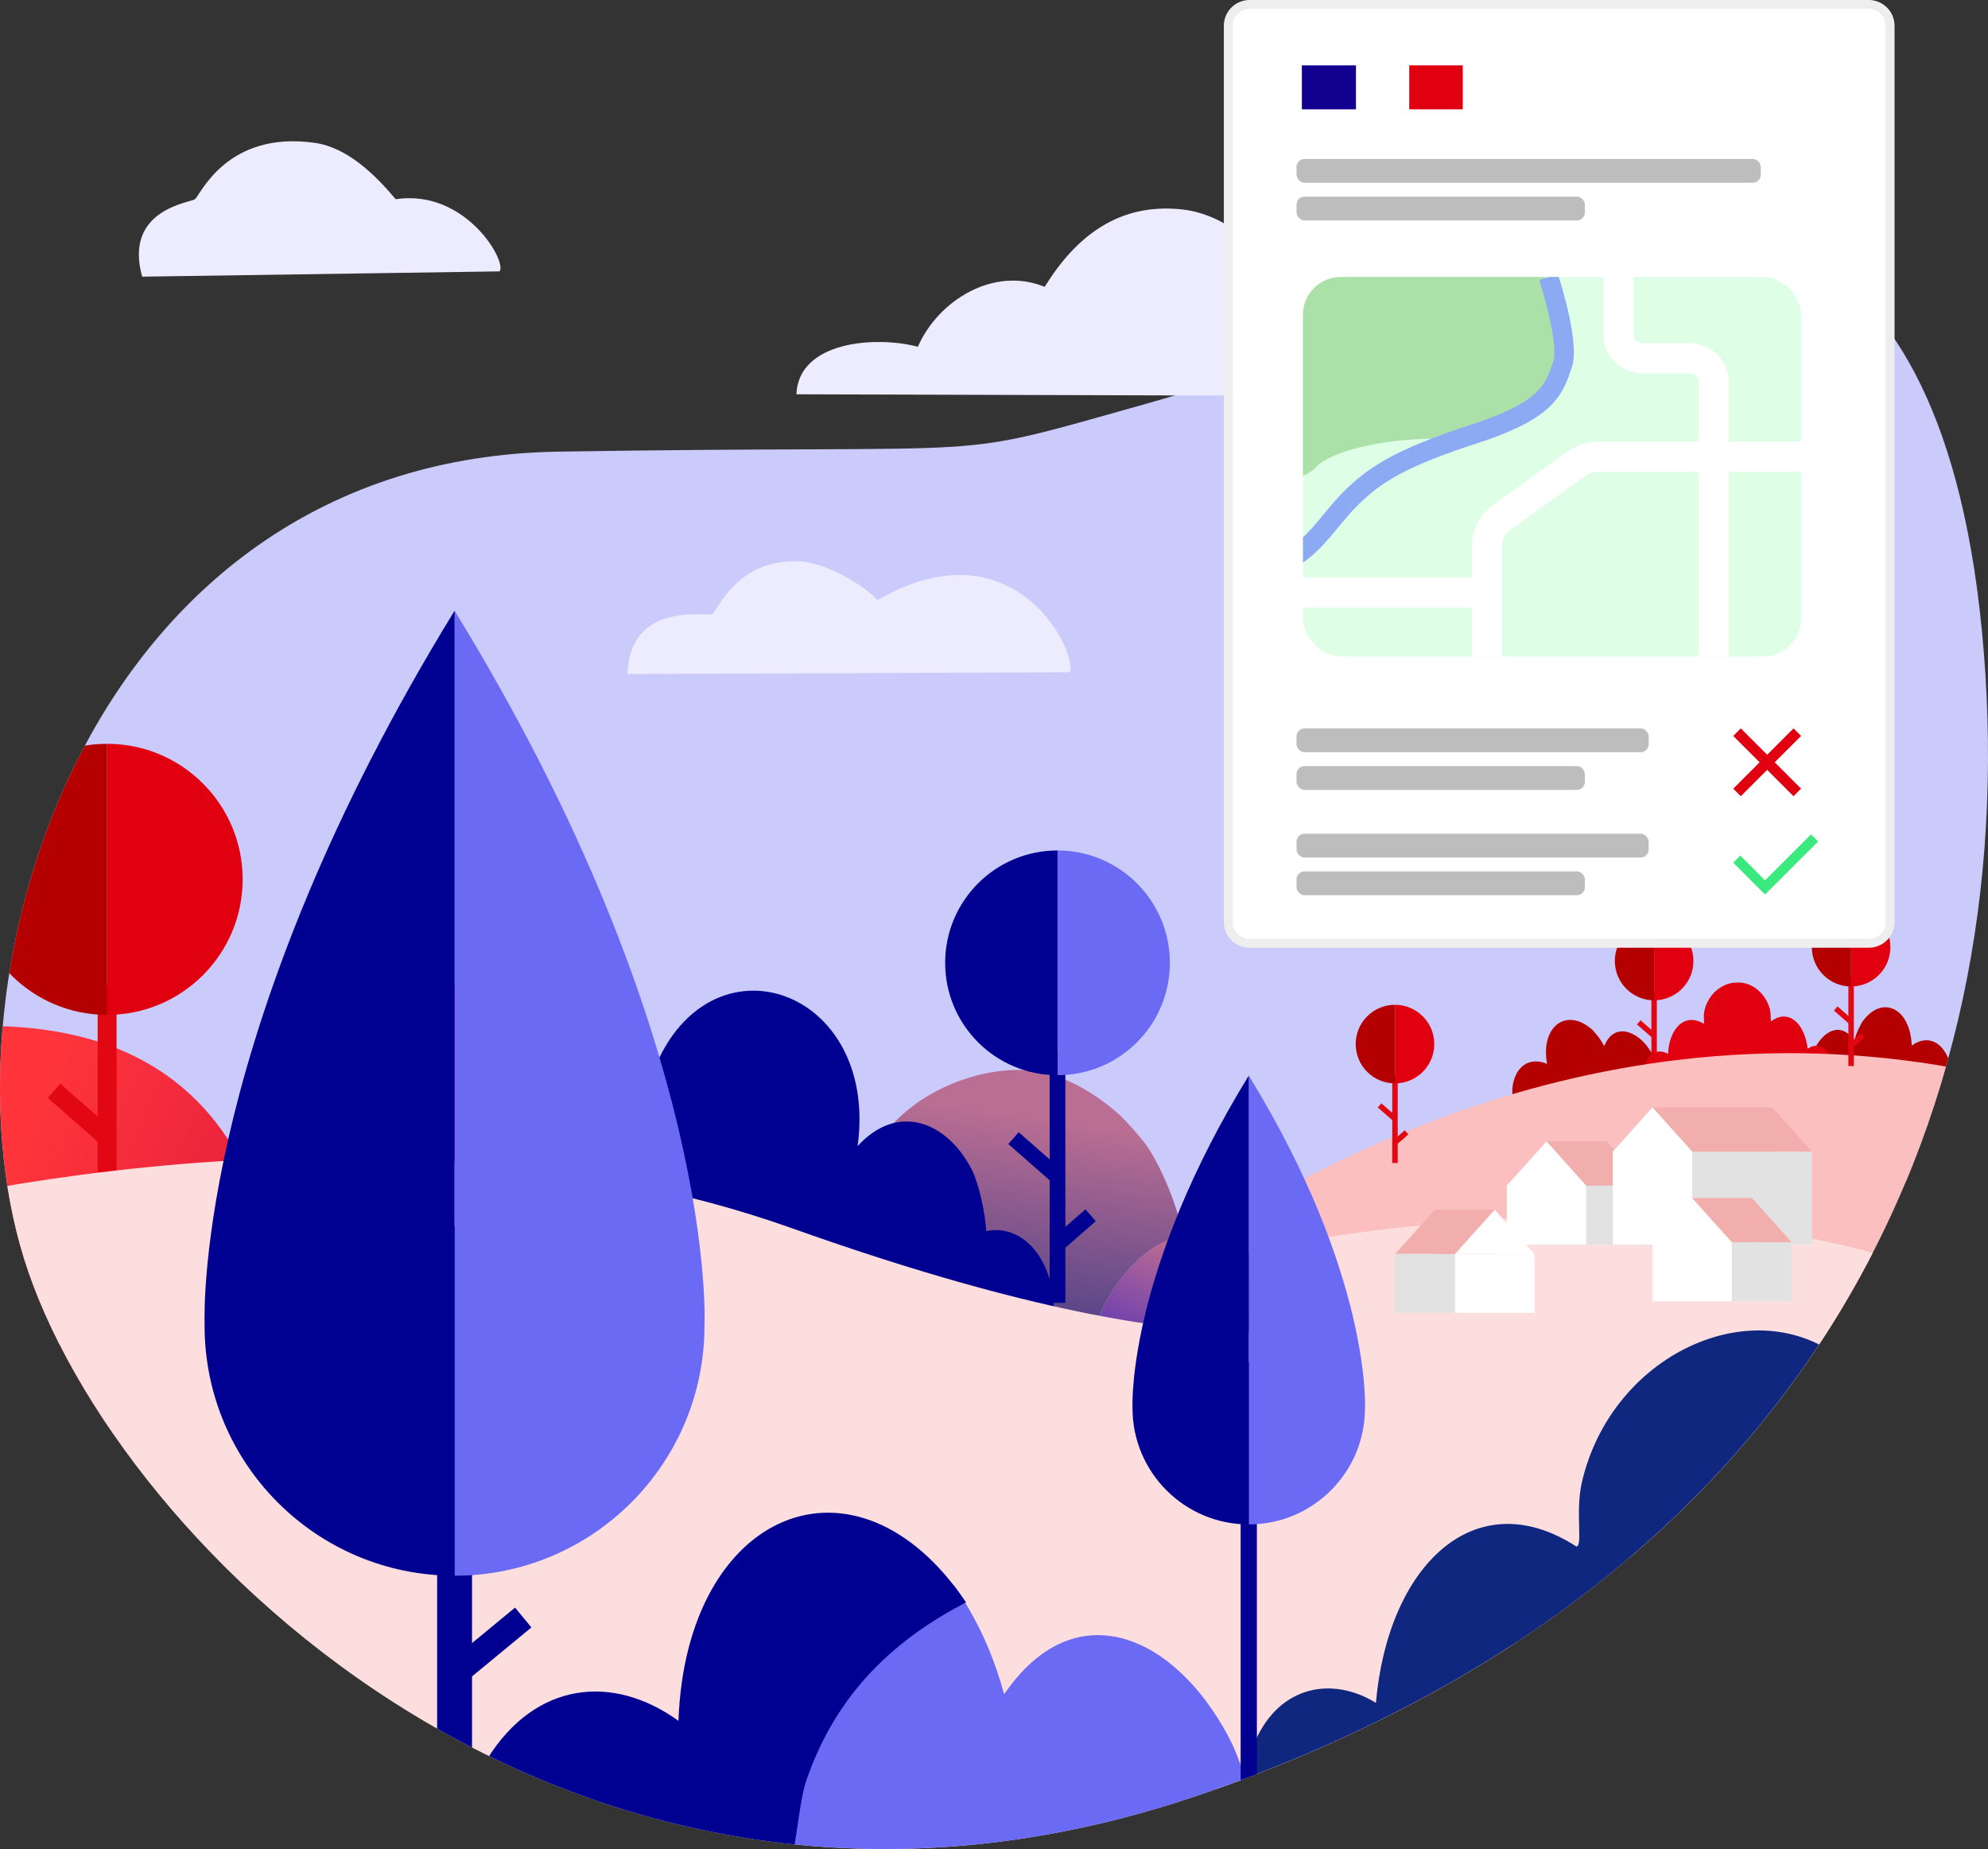 <svg id="Calque_1" xmlns="http://www.w3.org/2000/svg" xmlns:xlink="http://www.w3.org/1999/xlink" viewBox="0 0 541.33 503.441"><rect x="0" y="0" width="541.33" height="503.441" fill="#333333" stroke="none"/><defs><linearGradient id="Dégradé_sans_nom_174" x1="-4352.891" y1="281.606" x2="-4357.28" y2="282.437" gradientTransform="matrix(-1 0 0 1 -3904.67 0)" gradientUnits="userSpaceOnUse"><stop offset="0" stop-color="#ff554e"/><stop offset="1" stop-color="#e8193b"/></linearGradient><linearGradient id="Dégradé_sans_nom_174-2" x1="-4355.086" y1="280.187" x2="-4350.894" y2="280.187" xlink:href="#Dégradé_sans_nom_174"/><linearGradient id="Dégradé_sans_nom_173" x1="-4242.735" y1="139.017" x2="-4324.259" y2="163.84" gradientTransform="scale(-1 1) rotate(-4.85 88.214 -49881.335)" gradientUnits="userSpaceOnUse"><stop offset="0" stop-color="#ff353b"/><stop offset="1" stop-color="#e11c3d"/></linearGradient><linearGradient id="Dégradé_sans_nom_171" x1="-4588.298" y1="133.476" x2="-4578.715" y2="162.19" gradientTransform="scale(-1 1) rotate(-4.85 88.214 -49881.335)" gradientUnits="userSpaceOnUse"><stop offset="0" stop-color="#ba6993"/><stop offset="1" stop-color="#603ab3"/></linearGradient><linearGradient id="Dégradé_sans_nom_170" x1="-4548.674" y1="94.606" x2="-4545.456" y2="148.011" gradientTransform="scale(-1 1) rotate(-4.85 88.214 -49881.335)" gradientUnits="userSpaceOnUse"><stop offset="0" stop-color="#ba6e93"/><stop offset="1" stop-color="#574588"/></linearGradient><linearGradient id="Dégradé_sans_nom_174-3" x1="-3926.27" y1="308.233" x2="-3941.411" y2="311.098" xlink:href="#Dégradé_sans_nom_174"/><linearGradient id="Dégradé_sans_nom_174-4" x1="-3933.841" y1="303.336" x2="-3919.382" y2="303.336" xlink:href="#Dégradé_sans_nom_174"/><linearGradient id="Dégradé_sans_nom_174-5" x1="-3934.896" y1="326.246" x2="-3943.648" y2="327.902" xlink:href="#Dégradé_sans_nom_174"/><linearGradient id="Dégradé_sans_nom_174-6" x1="-4406.531" y1="277.839" x2="-4410.92" y2="278.67" xlink:href="#Dégradé_sans_nom_174"/><linearGradient id="Dégradé_sans_nom_174-7" x1="-4408.725" y1="276.419" x2="-4404.534" y2="276.419" xlink:href="#Dégradé_sans_nom_174"/><linearGradient id="Dégradé_sans_nom_174-8" x1="-4409.031" y1="283.061" x2="-4411.568" y2="283.541" xlink:href="#Dégradé_sans_nom_174"/><linearGradient id="Dégradé_sans_nom_174-9" x1="-4282.329" y1="304.226" x2="-4286.718" y2="305.056" xlink:href="#Dégradé_sans_nom_174"/><linearGradient id="Dégradé_sans_nom_174-10" x1="-4284.523" y1="302.806" x2="-4280.332" y2="302.806" xlink:href="#Dégradé_sans_nom_174"/><linearGradient id="Dégradé_sans_nom_174-11" x1="-4284.829" y1="309.447" x2="-4287.366" y2="309.927" xlink:href="#Dégradé_sans_nom_174"/><clipPath id="clippath"><path class="cls-1" d="M456.25 63.959s71.218-18.313 83.427 107.845c12.209 126.157-41.713 257.402-211.62 316.411-169.905 59.01-297.08-67.148-321.498-145.488-24.418-78.34 18.313-217.724 145.488-219.759 127.175-2.035 102.758 3.052 160.75-13.226C370.788 93.464 405.38 68.03 456.25 63.96Z"/></clipPath><clipPath id="clippath-1"><rect class="cls-1" x="354.798" y="75.417" width="135.632" height="103.322" rx="10.287" ry="10.287"/></clipPath><clipPath id="clippath-2"><rect class="cls-1" x="354.798" y="75.417" width="135.632" height="103.322" rx="10.287" ry="10.287"/></clipPath><style>.cls-1{fill:none}.cls-3{fill:#000091}.cls-4{fill:#e10814}.cls-6{fill:#bdbdbd}.cls-7{fill:#ff0017}.cls-8{fill:#e2e2e2}.cls-9{fill:#ff0027}.cls-13{fill:#e1000f}.cls-23{fill:#fff}.cls-24{fill:#b40100}.cls-26{fill:#fddede}.cls-36{fill:#6a6af4}.cls-37{fill:#f2adad}</style></defs><g style="clip-path:url(#clippath)"><path d="m23.557 366.396 56.864-2.005c59.436 4.014 118.454-8.546 175.489 7.76 28.182-8.425 189.843-42.188 189.843-42.188s55.588-6.44 80.54-9.109c0 0 119.233-144.032 41.972-252.412C554.623 49.305 473.677 4.62 437.693.447c-12.683-1.471-76.869-7.24-84.01-.02-4.121-2.552 19.531 85.323 14.887 86.958-13.601-12.142-53.174-1.062-61.364-.959-8.943.113-18.84-3.864-27.805-3.835-23.639.077-47.33 2.3-70.952 2.877-5.541.135-50.69-4.877-47.46 5.273.38 1.2 19.133 16.147 8.15 18.697-6.973 1.618-69.162-1.213-86.293 0-4.107-1.94 1.547-11.613 4.794-13.424 3.988-2.224 14.97-.55 14.861-6.232-.165-8.607-69.602-6.303-88.69 9.109-21.646 17.478-21.503 57.84-44.584 72.39 7.939 31.534 21.32 179.723 22.905 192.422l31.425 2.693Z" style="fill:#cacafb"/><path style="fill:url(#Dégradé_sans_nom_174)" d="M450.415 270.01v24.024"/><path class="cls-4" d="M449.668 270.011h1.494v24.022h-1.494z"/><path class="cls-13" d="M461.113 261.66c0 5.908-4.79 10.697-10.698 10.697v-21.395c5.908 0 10.698 4.79 10.698 10.698Z"/><path class="cls-24" d="M439.718 261.66c0-5.908 4.789-10.698 10.697-10.698v21.395c-5.908 0-10.697-4.79-10.697-10.697Z"/><path style="fill:url(#Dégradé_sans_nom_174-2)" d="m450.415 282.022-4.191-3.67"/><path class="cls-4" transform="rotate(-48.793 448.32 280.187)" d="M447.572 277.401h1.494v5.571h-1.494z"/><path class="cls-24" d="M411.272 298.113c.253-.096.223.404.375.405.08 0 .197-.013.313-.025-.383-1.585-.038-3.512.435-4.879 1.498-4.321 5.19-5.54 8.884-3.935-1.872-10.05 5.045-15.339 11.911-9.632l.015-.014c.045.042.081.086.125.128.215.183.43.376.644.581l-.04.037c1.123 1.186 2.036 2.43 2.902 4.062 2.31-5.852 7.645-4.768 11.39-.342.91 1.076 1.22 2.001 1.602 2.085-.247 1.246-.24 2.343.056 3.65l.052.234c-7.256 1.633-14.482 3.372-21.718 5.066-.025.08-.052.154-.095.19-3.5.478-13.967 3.509-15.708 3.503-.048 0-.078-.056-.104-.123-.17.036-.339.076-.509.112-.471-.243-.388-.657-.53-1.103Zm82.868-12.59c2.592-5.135 7.38-7.355 10.78-2.146.471-1.782 1.068-3.194 1.877-4.596-.016-.008-.03-.019-.046-.027.158-.247.32-.482.483-.707.032-.051.058-.101.09-.153l.018.01c5.258-7.063 12.87-3.407 13.217 6.81 3.137-2.372 6.863-1.985 9.177 1.906.732 1.232 1.46 3.037 1.432 4.668.111-.013.224-.027.3-.044.142-.034.01-.516.267-.477-.04.467.125.852-.267 1.192-.168.002-.335 0-.502.002-.01.07-.027.131-.072.142-1.636.385-12.111-.296-15.502 0-.048-.025-.089-.093-.13-.164-7.157-.08-14.315-.204-21.479-.219v-.238c.005-1.34-.22-2.413-.712-3.576.342-.164.438-1.135 1.069-2.383Z"/><path class="cls-13" d="M448.26 289.07c1.132-2.849 3.75-3.381 5.938-2.127.34-6.912 4.52-11.333 9.694-8.227.342.008-.122-1.744.16-3.227.91-4.805 4.955-7.98 8.834-7.955 3.724-.304 7.837 2.571 9.058 7.298.377 1.458.058 3.24.386 3.206 4.747-3.47 9.079.639 9.903 7.508 2.012-1.408 4.565-1.066 5.857 1.694.536 1.143.8 2.207.844 3.547l.009.238c-8.375.29-16.76 1.01-25.15 1.223-8.703.414-17.439.324-26.132.66l-.008-.238c-.055-1.34.139-2.42.608-3.6Z"/><path d="m288.995 365.205-18.33-17.066s0-27.12 20.862-13.908c18.052 11.433 35.688 2.626 40.115.044 58.38-36.196 156.053-73.87 266.554-22.209 178.49 83.448-69.941 116.571-69.941 116.571L287.66 415.201l-12.983-36.944s5.013-5.171 14.317-13.052Z" style="fill:#fcbfbf"/><path class="cls-26" d="M322.101 344.85s166.483-46.085 259.173 32.264c92.69 78.35-72.63 209.179-72.63 209.179l-170.433-5.32"/><path d="M-.884 279.378c-1.19 14.154-5.724 84.384-6.848 97.812 20.575 11.859 43.017 8.632 63.741 19.954 8.29-4.923 16.798-8.502 26.148-10.939.257-1.702-1.853-1.025-2.085-1.273-5.203-5.575 9.927-103.73-80.956-105.554Z" style="fill:url(#Dégradé_sans_nom_173)"/><path class="cls-7" d="M25.937 349.377c-.058.701-.12 1.403-.178 2.104 2.4-.793 11.902 5.82 12.358 4.228l-12.18-6.332Z"/><path class="cls-9" d="M87.32 297.756c6.135 11.966 13.264 23.91 13.039 37.844 2.557-.218 5.316-.63 7.835-.748.829-11.928-.816-22.956-4.509-34.294 7.132 9.48 7.582 23.125 6.613 34.473 21.745-.85 43.173.515 64.712 3.371.59-1.562 1.112-3.291 1.82-4.791-1.437-14.654-2.101-29.4-9.085-42.808-20.55-39.451-68.4-23.778-80.425 6.953Z"/><path class="cls-9" d="M80.42 337.44c.15.161 1.51-.276 1.344.821 6.238-1.626 12.217-2.116 18.595-2.66.225-13.934-6.904-25.88-13.039-37.845-4.792 12.249-4.594 26.778-6.9 39.685Z"/><path class="cls-7" d="M108.194 334.852c.69-.033 1.412.206 2.104.179.969-11.348.52-24.993-6.613-34.473 3.693 11.338 5.338 22.366 4.509 34.294Z"/><path d="M363.006 387.56c2.701-.041 3.323-.39 3.567-.405-1.358-19.657-13.125-44.062-34.01-48.808-4.776-1.35-9.934-1.631-10.462-1.594-12.39.872-27.649 22.19-24.168 35.04l20.127 8.42c1.954-1.566 8.852 2.753 9.642 2.938.175.04.47-1.052 3.567-.404.549.115.033 1.355.582 1.462 1.244.244 23.308 2.735 25.192 2.844.335.02 2.569-3.265 5.963.506Z" style="fill:url(#Dégradé_sans_nom_171)"/><path d="M277.914 291.32c-15.08-.225-32.834 8.296-40.02 22.038 5.193 13.975 9.296 28.346 15.516 41.94l-1.433.232c40.586 12.712 67.252 32.687 111.029 32.03-3.394-3.772-5.628-.487-5.963-.507-1.884-.109-23.948-2.6-25.192-2.844-.549-.107-.033-1.347-.582-1.462-3.097-.648-3.392.444-3.567.404-.79-.185-7.688-4.504-9.642-2.938l-20.127-8.42c-3.48-12.85 11.779-34.168 24.168-35.04-.947-7.225-5.794-19-9.901-24.86-1.41-2.013-5.716-6.892-7.412-8.401-7.506-6.68-16.957-12.023-26.874-12.172Z" style="fill:url(#Dégradé_sans_nom_170)"/><path style="fill:url(#Dégradé_sans_nom_174-3)" d="M29.17 268.231v82.87"/><path class="cls-4" d="M26.593 268.232h5.155V351.1h-5.155z"/><path class="cls-13" d="M66.073 239.424c0 20.38-16.522 36.902-36.903 36.902v-73.805c20.381 0 36.903 16.522 36.903 36.903Z"/><path class="cls-24" d="M-7.732 239.424c0-20.381 16.522-36.903 36.902-36.903v73.805c-20.38 0-36.902-16.522-36.902-36.902Z"/><path style="fill:url(#Dégradé_sans_nom_174-4)" d="m29.17 309.666-14.458-12.661"/><path class="cls-4" transform="rotate(-48.793 21.94 303.336)" d="M19.363 293.726h5.155v19.219h-5.155z"/><path style="fill:url(#Dégradé_sans_nom_174-5)" d="m40.032 322.326-10.862 9.496"/><path class="cls-4" transform="rotate(-41.16 34.601 327.074)" d="M27.388 324.496h14.427v5.156H27.388z"/><path class="cls-3" d="M264.731 318.7c1.753 3.51 3.658 11.877 3.785 16.488 11.591-2.298 19.788 10.749 18.207 24.455l-.399 1.875c-51.183-9.825-103.352-19.516-153.35-33.087 1.67-8.298-1.972-14.433 5.284-24.853 25.894-29.139 35.726-4.375 37.665-5.716 12.277-46.3 63.778-31.131 57.604 14.205 11.21-12.276 24.735-6.325 31.204 6.633Z"/><path class="cls-26" d="M364.29 358.667s-28.84 18.43-148.58-24.225c-119.738-42.655-260.986-1.357-260.986-1.357L-69.098 485.6 94.03 627.752l256.652-21.362 77.573-130.332-63.964-117.39Z"/><path d="M500.444 404.285c-37.215 7.974-32.71 58.77-35.865 59.364-23.056-30.192-46.902-4.66-52.536 29.681h-74.256c-.028-7.259 1.244-13.063 4.04-19.357 6.747-15.187 21.142-17.546 32.835-10.324 3.242-37.331 26.935-60.414 54.556-42.588 1.866.112-.315-9.458 1.516-17.422 7.74-33.675 44.038-51.392 68.195-35.489 2.766 3.85 1.388 29.197 1.515 36.135Z" style="fill:#0f277f"/><path class="cls-36" d="M334.55 472.923c3.572 6.757 4.12 12.013 6.061 12.905-2.796 6.295-4.069 12.099-4.041 19.358v1.29c-71.276.138-142.46 2.243-213.678 1.291-2.224-1.837-1.288-3.925-1.515-6.453 1.46-.21.71 2.4 1.515 2.581 9.272 2.084 68.67-1.6 87.896 0 2.751-1.388 3.018-16.486 5.557-23.874 8.386-24.406 24.792-38.677 43.442-48.395 6.23 9.262 10.402 18.008 13.64 29.682 19.27-28.199 46.422-16.184 61.122 11.615Z"/><path class="cls-3" d="M263.042 436.28c-18.65 9.717-35.057 23.988-43.443 48.394-2.539 7.388-2.805 22.486-5.556 23.875-19.226-1.601-78.624 2.083-87.896 0-.806-.182-.055-2.791-1.516-2.582-.833-9.279 3.645-19.974 8.083-27.1 13.12-21.069 34.245-23.163 52.03-10.325 2.046-57.414 48.485-76.589 78.298-32.263Zm237.402-31.995c.546 29.839-1.239 59.918 1.01 89.69l-2.525 1.937c-53.69 1.471-107.51-1.395-161.142-1.291v-1.29h74.256c5.634-34.343 29.48-59.874 52.536-29.682 3.154-.593-1.35-51.39 35.865-59.364Z"/><path style="fill:url(#Dégradé_sans_nom_174-6)" d="M504.055 266.243v24.022"/><path class="cls-4" d="M503.307 266.243h1.494v24.022h-1.494z"/><path class="cls-13" d="M514.752 257.892c0 5.908-4.79 10.698-10.697 10.698v-21.395c5.908 0 10.697 4.79 10.697 10.697Z"/><path class="cls-24" d="M493.357 257.892c0-5.908 4.79-10.697 10.698-10.697v21.395c-5.908 0-10.698-4.79-10.698-10.698Z"/><path style="fill:url(#Dégradé_sans_nom_174-7)" d="m504.055 278.254-4.192-3.67"/><path class="cls-4" transform="rotate(-48.793 501.959 276.42)" d="M501.212 273.634h1.494v5.571h-1.494z"/><path style="fill:url(#Dégradé_sans_nom_174-8)" d="m507.203 281.924-3.148 2.753"/><path class="cls-4" transform="rotate(-41.16 505.63 283.3)" d="M503.538 282.553h4.182v1.495h-4.182z"/><path style="fill:url(#Dégradé_sans_nom_174-9)" d="M379.853 292.63v24.022"/><path class="cls-4" d="M379.106 292.63h1.494v24.022h-1.494z"/><path class="cls-13" d="M390.55 284.279c0 5.908-4.79 10.697-10.697 10.697v-21.395c5.908 0 10.697 4.79 10.697 10.698Z"/><path class="cls-24" d="M369.155 284.279c0-5.908 4.79-10.698 10.698-10.698v21.395c-5.908 0-10.698-4.79-10.698-10.697Z"/><path style="fill:url(#Dégradé_sans_nom_174-10)" d="m379.853 304.641-4.192-3.67"/><path class="cls-4" transform="rotate(-48.793 377.757 302.806)" d="M377.01 300.02h1.494v5.571h-1.494z"/><path style="fill:url(#Dégradé_sans_nom_174-11)" d="m383.002 308.311-3.149 2.752"/><path class="cls-4" transform="rotate(-41.16 381.427 309.687)" d="M379.336 308.94h4.182v1.495h-4.182z"/><path class="cls-3" d="M119.026 333.847h9.508v248.018h-9.508z"/><path class="cls-36" d="M191.828 360.974c0 37.588-30.47 68.059-68.058 68.059V166.28c72.038 117.278 68.058 194.693 68.058 194.693Z"/><path class="cls-3" d="M123.79 166.28v150.711l-.02.013v112.029c-37.588 0-68.059-30.471-68.059-68.059 0-.104.008-.206.008-.31-.176-5.314-1.38-81.318 68.07-194.383Zm164.17 119.758v68.704m-2.137-68.703h4.274v68.703h-4.274z"/><path class="cls-36" d="M318.555 262.155c0 16.897-13.698 30.594-30.595 30.594V231.56c16.897 0 30.595 13.698 30.595 30.595Z"/><path class="cls-3" d="M257.366 262.155c0-16.897 13.697-30.595 30.594-30.595v61.19c-16.897 0-30.594-13.698-30.594-30.595Zm30.594 58.235-11.987-10.496"/><path class="cls-3" transform="rotate(-48.793 281.967 315.142)" d="M279.83 307.175h4.274v15.934h-4.274z"/><path class="cls-3" d="m296.966 330.887-9.006 7.872"/><path class="cls-3" transform="rotate(-41.16 292.463 334.823)" d="M286.482 332.686h11.961v4.274h-11.961z"/><path style="stroke:#000091;stroke-miterlimit:10;stroke-width:7px;fill:none" d="m124.479 455.254 17.995-14.846"/><path class="cls-3" d="M337.825 370.793h4.422v115.35h-4.422z"/><path class="cls-36" d="M371.685 383.409c0 17.481-14.172 31.653-31.653 31.653V292.86c33.504 54.545 31.653 90.55 31.653 90.55Z"/><path class="cls-3" d="M340.04 292.86v70.093l-.008.006v52.103c-17.482 0-31.654-14.172-31.654-31.653 0-.048.004-.096.004-.144-.082-2.472-.642-37.82 31.659-90.406Z"/><path class="cls-37" d="m426.605 322.809 10.804-12.04 10.805 12.04h-21.609z"/><path class="cls-8" d="M430.124 322.809h18.09v16.052h-18.09z"/><path class="cls-37" d="M421.118 310.77h16.291v12.039h-16.291z"/><path class="cls-23" d="m410.314 322.809 10.804-12.04 10.805 12.04h-21.609zm0 0h21.609v16.052h-21.609z"/><path class="cls-37" d="m471.77 313.548 10.804-12.04 10.805 12.04H471.77z"/><path class="cls-8" d="M458.979 313.548h34.4v25.313h-34.4z"/><path class="cls-37" d="M449.973 301.509h32.601v12.039h-32.601z"/><path class="cls-23" d="m439.169 313.548 10.804-12.04 10.804 12.04H439.17zm0 0h21.609v25.313h-21.609z"/><path class="cls-37" d="m466.264 338.244 10.804-12.04 10.805 12.04h-21.609z"/><path class="cls-8" d="M469.783 338.244h18.09v16.052h-18.09z"/><path class="cls-37" d="M460.777 326.205h16.291v12.039h-16.291z"/><path class="cls-23" d="m449.973 338.244 10.804-12.04 10.805 12.04h-21.609zm0 0h21.609v16.052h-21.609z"/><path class="cls-37" d="m401.527 341.408-10.804-12.04-10.805 12.04h21.61z"/><path class="cls-8" transform="rotate(-180 388.963 349.434)" d="M379.918 341.408h18.09v16.052h-18.09z"/><path class="cls-37" transform="rotate(-180 398.868 335.388)" d="M390.723 329.369h16.291v12.039h-16.291z"/><path class="cls-23" d="m417.818 341.408-10.804-12.04-10.805 12.04h21.61z"/><path class="cls-23" transform="rotate(-180 407.014 349.434)" d="M396.209 341.408h21.609v16.052h-21.609z"/></g><path d="M217.848 152.84c-17.474-.849-22.616 13.805-23.97 14.382-1.54.656-22.444-3.63-23.012 16.3l120.33-.48c2.92-3.575-13.882-41.717-52.255-19.655-4.392-4.775-14.71-10.237-21.093-10.547ZM85.697 38.894c-23.853-3.388-31.12 14.112-32.6 15.34-1.132.941-19.526 2.695-14.382 21.095l97.32-1.439c2.123-2.59-9.208-22.502-28.286-19.655-5.558-6.583-13.055-14.063-22.052-15.341Zm236.154 18.124c-17.103-1.853-28.83 7.229-37.393 21.094-13.723-5.689-28.97 3.579-34.517 16.3-11.714-3.073-32.524-1.415-33.079 12.944l161.559.479c5.75-2.553-6.344-29.133-26.847-25.888-4.797-11.877-16.271-23.471-29.723-24.929Z" style="fill:#ececfe"/><rect class="cls-23" x="334.461" y="1.21" width="180.214" height="255.628" rx="6.409" ry="6.409"/><path d="M508.866 258.048H340.268a7.026 7.026 0 0 1-7.017-7.017V7.018A7.026 7.026 0 0 1 340.268 0h168.598a7.026 7.026 0 0 1 7.018 7.018V251.03a7.026 7.026 0 0 1-7.018 7.017ZM340.268 2.42a4.603 4.603 0 0 0-4.597 4.598V251.03a4.603 4.603 0 0 0 4.597 4.597h168.598a4.603 4.603 0 0 0 4.598-4.597V7.018a4.603 4.603 0 0 0-4.598-4.598H340.268Z" style="fill:#eee"/><rect class="cls-6" x="353.043" y="43.273" width="126.417" height="6.483" rx="2.172" ry="2.172"/><rect class="cls-6" x="353.043" y="53.537" width="78.515" height="6.483" rx="2.172" ry="2.172"/><rect class="cls-6" x="353.043" y="198.323" width="95.893" height="6.483" rx="2.172" ry="2.172"/><rect class="cls-6" x="353.043" y="208.587" width="78.515" height="6.483" rx="2.172" ry="2.172"/><rect class="cls-6" x="353.043" y="226.996" width="95.893" height="6.483" rx="2.172" ry="2.172"/><rect class="cls-6" x="353.043" y="237.261" width="78.515" height="6.483" rx="2.172" ry="2.172"/><rect x="354.798" y="75.417" width="135.632" height="103.322" rx="10.287" ry="10.287" style="fill:#dffee6"/><path class="cls-23" d="M470.74 178.739h-8.228v-75.055c0-1.086-1.164-2.003-2.542-2.003h-12.552c-5.938 0-10.77-4.59-10.77-10.231V63.262h8.228V91.45c0 1.086 1.164 2.003 2.542 2.003h12.552c5.938 0 10.77 4.59 10.77 10.231v75.055Z"/><path class="cls-23" d="M409.021 178.739h-8.227v-30.047c0-4.4 2.215-8.62 5.925-11.289l19.843-14.273c2.617-1.882 5.874-2.918 9.17-2.918h54.699v8.227h-54.698c-1.587 0-3.138.487-4.367 1.37l-19.843 14.273c-1.59 1.144-2.502 2.824-2.502 4.61v30.047Z"/><path class="cls-23" d="M354.798 157.202h50.109v8.227h-50.109z"/><g style="clip-path:url(#clippath-1)"><path d="M417.839 67.043s8.229 21.61 7.641 32.145c-.588 10.535-19.103 20.26-34.386 20.26s-28.948 3.646-32.622 7.63c-3.674 3.984-9.11 3.174-9.11 3.174l-8.23-59.967 76.707-3.242Z" style="fill:#abe1a9"/></g><g style="clip-path:url(#clippath-2)"><path d="m348.4 156.29-1.604-5.076c5.961-1.883 9.66-6.37 13.578-11.12 1.663-2.018 3.384-4.104 5.324-6.05 6.933-6.951 14.29-11.727 35.263-18.54 18.18-5.905 19.9-10.99 21.563-15.907.148-.44.295-.874.45-1.306 1.206-3.367-1.523-14.92-3.846-22.049l5.062-1.65c1.029 3.155 6.046 19.21 3.796 25.494-.144.402-.281.808-.42 1.216-2.401 7.102-5.765 13.03-24.96 19.265-20.06 6.517-26.67 10.75-33.138 17.237-1.763 1.767-3.402 3.755-4.987 5.677-4.237 5.138-8.618 10.452-16.08 12.81Z" style="fill:#8ca9f4"/></g><path style="fill:#120091" d="M354.495 17.803h14.729v11.964h-14.729z"/><path class="cls-13" d="M383.735 17.803h14.576v11.964h-14.576zm97.461 187.702 7.182-7.182 2.053 2.052-7.183 7.182 7.183 7.183-2.053 2.052-7.182-7.182-7.183 7.182-2.052-2.052 7.183-7.183-7.183-7.182 2.052-2.052 7.183 7.182Z"/><path d="m480.623 239.701 12.513-12.512 1.925 1.925-14.438 14.437-8.662-8.662 1.925-1.925 6.737 6.737Z" style="fill:#3bea7e"/></svg>